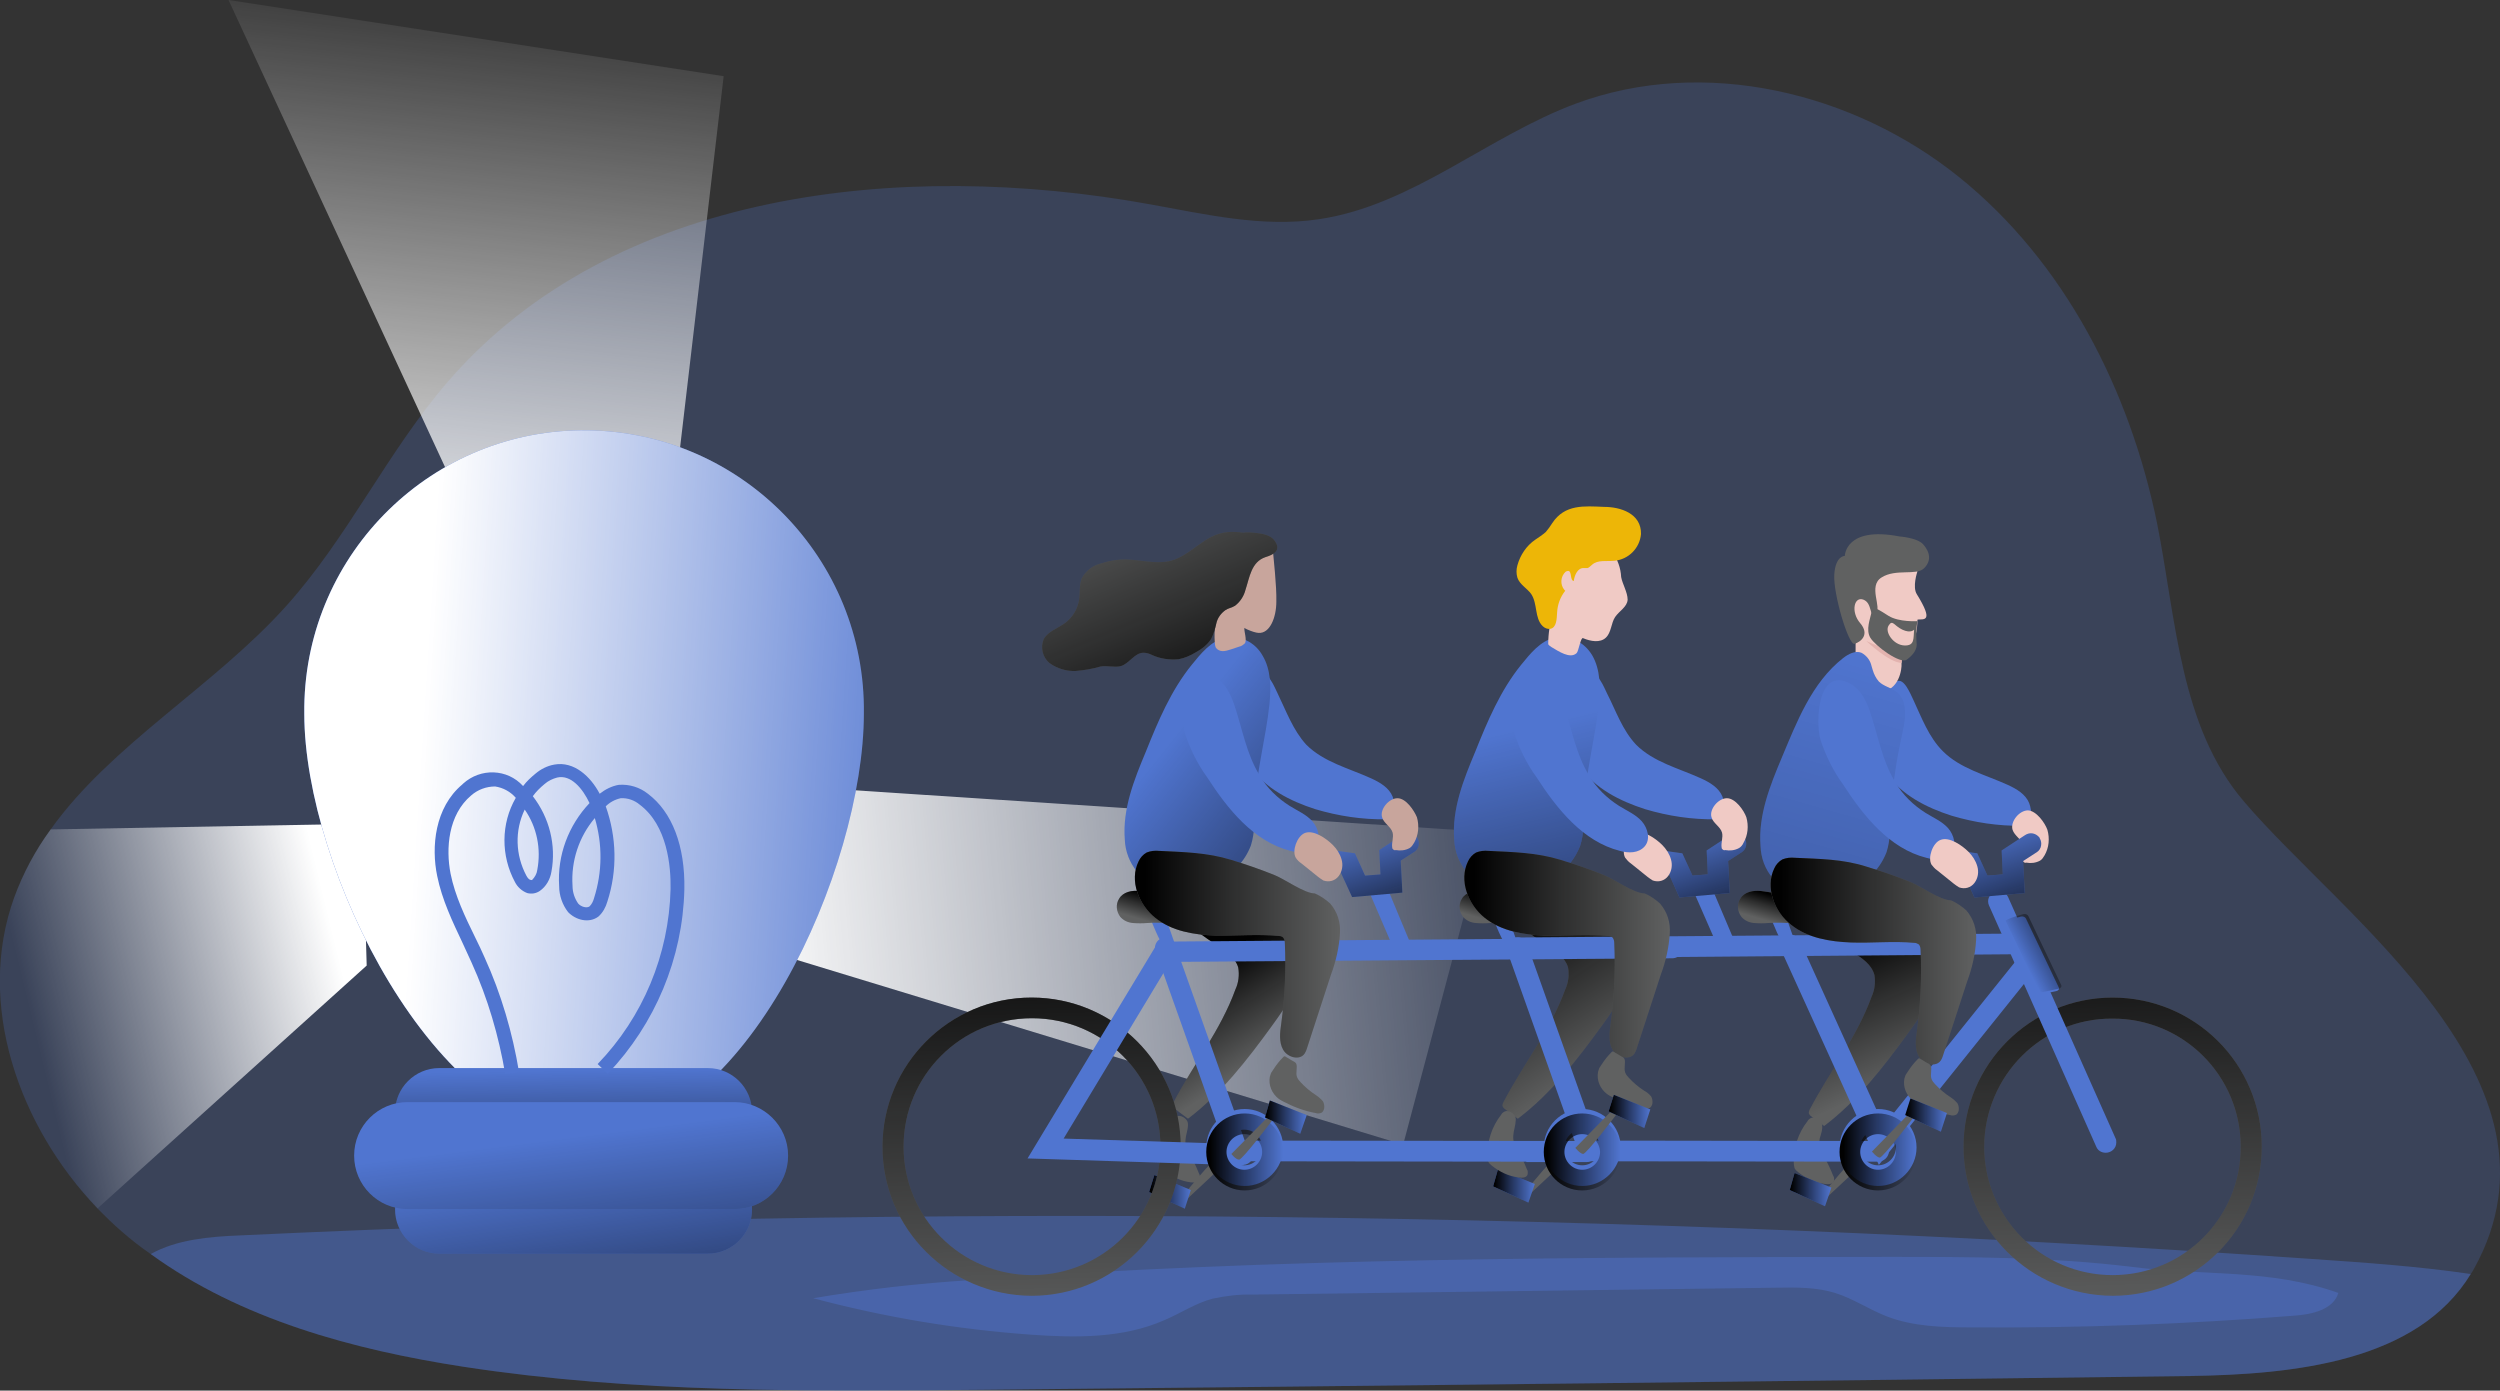 <?xml version="1.0" encoding="utf-8"?>
<!-- Generator: Adobe Illustrator 24.0.2, SVG Export Plug-In . SVG Version: 6.00 Build 0)  -->
<svg version="1.1" id="Layer_1" xmlns="http://www.w3.org/2000/svg" xmlns:xlink="http://www.w3.org/1999/xlink" x="0px" y="0px"
	 width="617px" height="343.2px" viewBox="0 0 617 343.2" style="enable-background:new 0 0 617 343.2;" xml:space="preserve">
<rect x="0" y="0" width="617" height="343.2" fill="#333333" stroke="none"/>
<style type="text/css">
	.st0{opacity:0.24;fill:#5075D0;enable-background:new    ;}
	.st1{fill:url(#SVGID_1_);}
	.st2{fill:url(#SVGID_2_);}
	.st3{fill:url(#SVGID_3_);}
	.st4{opacity:0.43;fill:#5075D0;enable-background:new    ;}
	.st5{opacity:0.45;fill:#5075D0;enable-background:new    ;}
	.st6{fill:#5075D0;}
	.st7{fill:#606161;}
	.st8{fill:url(#SVGID_4_);}
	.st9{fill:url(#SVGID_5_);}
	.st10{fill:url(#SVGID_6_);}
	.st11{fill:url(#SVGID_7_);}
	.st12{fill:url(#SVGID_8_);}
	.st13{fill:url(#SVGID_9_);}
	.st14{fill:url(#SVGID_10_);}
	.st15{fill:url(#SVGID_11_);}
	.st16{fill:url(#SVGID_12_);}
	.st17{fill:#F0CAC5;}
	.st18{fill:#F1FCFF;}
	.st19{fill:#E3B3AF;}
	.st20{fill:url(#SVGID_13_);}
	.st21{fill:url(#SVGID_14_);}
	.st22{fill:url(#SVGID_15_);}
	.st23{fill:url(#SVGID_16_);}
	.st24{fill:url(#SVGID_17_);}
	.st25{fill:url(#SVGID_18_);}
	.st26{fill:url(#SVGID_19_);}
	.st27{fill:url(#SVGID_20_);}
	.st28{fill:url(#SVGID_21_);}
	.st29{fill:#C8A59C;}
	.st30{fill:url(#SVGID_22_);}
	.st31{fill:url(#SVGID_23_);}
	.st32{fill:#EDB607;}
	.st33{fill:url(#SVGID_24_);}
	.st34{fill:url(#SVGID_25_);}
	.st35{fill:url(#SVGID_26_);}
	.st36{fill:url(#SVGID_27_);}
	.st37{fill:url(#SVGID_28_);}
	.st38{fill:url(#SVGID_29_);}
	.st39{fill:url(#SVGID_30_);}
	.st40{fill:url(#SVGID_31_);}
	.st41{fill:url(#SVGID_32_);}
	.st42{fill:url(#SVGID_33_);}
	.st43{fill:url(#SVGID_34_);}
	.st44{fill:url(#SVGID_35_);}
</style>
<title>StartUP 3</title>
<path class="st0" d="M3.5,221.5c2.2-6,5.2-11.6,9-16.8c15-21,40.3-35.3,58.1-55.1c15.3-17,25.1-38.3,40.1-55.6
	c40.8-47,111.7-54.7,173-43.6c13.9,2.5,27.9,5.8,41.8,3.7c23.1-3.4,41.7-20.5,63.6-28.6c31.5-11.6,68.3-2.8,94.4,18.2
	s42.2,52.7,48.9,85.6c4.7,23.7,5.6,50,21.4,68.5c24.2,28.5,82.5,69,56.8,115.3c-0.2,0.4-0.5,0.9-0.8,1.3
	c-13.2,21.7-43.6,24.8-69.4,25.2c-99.3,1.3-198.7,2.4-298,3.4c-42.8,0.4-85.8,0.8-128.1-5.7c-27.2-4.2-54.9-11.7-77.1-27.8
	c-2.5-1.7-4.9-3.6-7.2-5.6c-2.1-1.8-4-3.7-5.9-5.6C4.6,277.9-6,247.8,3.5,221.5z"/>
<linearGradient id="SVGID_1_" gradientUnits="userSpaceOnUse" x1="302.198" y1="384.077" x2="370.047" y2="229.532" gradientTransform="matrix(0.845 0.498 0.507 -0.862 -330.553 176.288)">
	<stop  offset="0" style="stop-color:#FFFFFF;stop-opacity:0"/>
	<stop  offset="0.95" style="stop-color:#FFFFFF"/>
</linearGradient>
<polygon class="st1" points="163,151.7 178.6,18.8 56.4,0 127.6,153.6 "/>
<linearGradient id="SVGID_2_" gradientUnits="userSpaceOnUse" x1="199.397" y1="-275.298" x2="283.832" y2="-467.607" gradientTransform="matrix(-0.482 -0.876 0.876 -0.482 720.359 270.405)">
	<stop  offset="0" style="stop-color:#FFFFFF;stop-opacity:0"/>
	<stop  offset="0.95" style="stop-color:#FFFFFF"/>
</linearGradient>
<polygon class="st2" points="195,194 366.8,205.3 346.3,282.5 188.1,234.3 "/>
<linearGradient id="SVGID_3_" gradientUnits="userSpaceOnUse" x1="544.598" y1="56.7" x2="465.661" y2="75.948" gradientTransform="matrix(-1 0 0 -1 553.005 310.547)">
	<stop  offset="0" style="stop-color:#FFFFFF;stop-opacity:0"/>
	<stop  offset="0.95" style="stop-color:#FFFFFF"/>
</linearGradient>
<path class="st3" d="M3.5,221.5c2.2-6,5.2-11.6,9-16.8l77-1.4l1,35l-66.4,59.9C4.6,277.9-6,247.8,3.5,221.5z"/>
<path class="st4" d="M59.2,304.9c170.4-8,341-6,511.2,5.8c13.1,0.9,26.2,1.8,39.2,3.7h0.2c-13.2,21.7-43.6,24.8-69.4,25.2
	c-99.3,1.3-198.7,2.4-298,3.4c-42.8,0.4-85.8,0.8-128.1-5.7c-27.2-4.2-54.9-11.7-77.1-27.8C43.6,305.9,51.7,305.2,59.2,304.9z"/>
<path class="st5" d="M526.4,312.7c-20.1-2.5-40.5-2.5-60.7-2.5c-75.2,0.1-150.6,0.2-225.6,5.7c-13.2,0.8-26.3,2.3-39.4,4.5
	c17.6,4.7,35.6,7.7,53.8,9c11.1,0.8,22.7,0.9,32.9-3.6c4-1.7,7.7-4.2,11.9-5.3c3.3-0.7,6.6-1.1,10-1l129.3-1.7
	c4.8-0.1,9.8-0.1,14.3,1.3c4.5,1.4,8.4,4.1,12.8,5.8c6.5,2.5,13.7,2.7,20.7,2.7c26.7,0.2,53.3-0.8,79.9-2.9
	c4.3-0.3,9.6-1.5,10.8-5.6C560.3,313.1,543.7,314.9,526.4,312.7z"/>
<polygon class="st6" points="418.2,220.5 423.8,233.3 428.5,233.3 422.9,220.1 "/>
<polygon class="st6" points="338,220.3 343.5,233.1 348.2,233.1 342.7,219.9 "/>
<path class="st7" d="M287.3,222.9c3-3.3,8-3.6,12.5-3.7c4.1-0.1,8.3-0.1,12.1,1.1c2.5,0.8,4.8,2.1,6.7,3.9c2.9,2.4,4.4,6.1,4.1,9.8
	c-0.3,7.1-4.6,13.4-8.8,19.2c-6.1,8.4-12.5,16.7-20.7,22.9l-3.2-2.4c-0.3-0.2-0.5-0.5-0.6-0.8c0-0.3,0.1-0.6,0.2-0.8
	c4.9-9.4,11.7-17.9,15.3-27.9c0.8-1.7,1-3.6,0.7-5.4c-0.7-2.5-3.1-4.2-5.4-5.6c-5.8-3.8-11.2-8.2-16.1-13.2"/>
<linearGradient id="SVGID_4_" gradientUnits="userSpaceOnUse" x1="240.683" y1="49.336" x2="255.86" y2="73.193" gradientTransform="matrix(-1 0 0 -1 553.005 310.547)">
	<stop  offset="0" style="stop-color:#010101;stop-opacity:0"/>
	<stop  offset="0.47" style="stop-color:#010101;stop-opacity:0.47"/>
	<stop  offset="0.95" style="stop-color:#010101"/>
</linearGradient>
<path class="st8" d="M287.3,222.9c3-3.3,8-3.6,12.5-3.7c4.1-0.1,8.3-0.1,12.1,1.1c2.5,0.8,4.8,2.1,6.7,3.9c2.9,2.4,4.4,6.1,4.1,9.8
	c-0.3,7.1-4.6,13.4-8.8,19.2c-6.1,8.4-12.5,16.7-20.7,22.9l-3.2-2.4c-0.3-0.2-0.5-0.5-0.6-0.8c0-0.3,0.1-0.6,0.2-0.8
	c4.9-9.4,11.7-17.9,15.3-27.9c0.8-1.7,1-3.6,0.7-5.4c-0.7-2.5-3.1-4.2-5.4-5.6c-5.8-3.8-11.2-8.2-16.1-13.2"/>
<path class="st7" d="M293.1,276.9c-0.3-0.9-1.7-1.8-2.6-1.4c-0.4,0.2-0.7,0.4-0.9,0.8c-2.3,2.9-3.5,6.6-3.4,10.3
	c0,0.4,0.1,0.9,0.2,1.3c0.2,0.4,0.5,0.7,0.9,1c1.9,1.5,4.1,2.6,6.6,2.9c0.8,0.1,1.9,0.1,2.2-0.7c0.1-0.5,0.1-1-0.2-1.5
	c-0.7-1.8-1.6-3.6-2.5-5.3c-0.4-0.6-0.7-1.2-0.8-1.9c-0.1-0.7,0-1.3,0.1-2C292.9,279.5,293.4,277.8,293.1,276.9z"/>
<path class="st7" d="M293.1,295.8l9.2-8.6c0,0-1-1.4-1.8-1.5c-0.8-0.1-8.9,9.8-8.9,9.8L293.1,295.8z"/>
<polygon class="st6" points="284.9,290 283.6,294.2 292.4,298.3 293.9,293.7 "/>
<linearGradient id="SVGID_5_" gradientUnits="userSpaceOnUse" x1="254.883" y1="94.248" x2="265.181" y2="94.248" gradientTransform="matrix(-1 0 0 -1 548.806 388.397)">
	<stop  offset="0" style="stop-color:#010101;stop-opacity:0"/>
	<stop  offset="0.47" style="stop-color:#010101;stop-opacity:0.47"/>
	<stop  offset="0.95" style="stop-color:#010101"/>
</linearGradient>
<polygon class="st9" points="284.9,290 283.6,294.2 292.4,298.3 293.9,293.7 "/>
<path class="st7" d="M377.9,294.4l9.2-8.6c0,0-1-1.4-1.8-1.5c-0.8-0.1-8.9,9.8-8.9,9.8L377.9,294.4z"/>
<polygon class="st6" points="369.7,288.6 368.5,292.8 377.2,296.8 378.8,292.2 "/>
<linearGradient id="SVGID_6_" gradientUnits="userSpaceOnUse" x1="170.055" y1="95.693" x2="180.354" y2="95.693" gradientTransform="matrix(-1 0 0 -1 548.806 388.397)">
	<stop  offset="0" style="stop-color:#010101;stop-opacity:0"/>
	<stop  offset="0.47" style="stop-color:#010101;stop-opacity:0.47"/>
	<stop  offset="0.95" style="stop-color:#010101"/>
</linearGradient>
<polygon class="st10" points="369.7,288.6 368.5,292.8 377.2,296.8 378.8,292.2 "/>
<path class="st7" d="M451.1,295.3l9.2-8.6c0,0-1-1.4-1.8-1.5c-0.8-0.1-8.9,9.8-8.9,9.8L451.1,295.3z"/>
<path class="st7" d="M368.7,222.9c3-3.3,8-3.6,12.5-3.7c4.1-0.1,8.2-0.1,12.1,1.1c2.5,0.8,4.8,2.1,6.7,3.9c2.9,2.4,4.4,6.1,4.1,9.8
	c-0.3,7.1-4.6,13.4-8.8,19.2c-6.1,8.4-12.5,16.7-20.7,22.9l-3.2-2.4c-0.3-0.2-0.5-0.5-0.6-0.8c0-0.3,0.1-0.6,0.2-0.8
	c4.9-9.4,11.7-17.9,15.3-27.9c0.8-1.7,1-3.6,0.7-5.4c-0.7-2.5-3.1-4.2-5.4-5.6c-5.8-3.8-11.2-8.2-16.1-13.2"/>
<linearGradient id="SVGID_7_" gradientUnits="userSpaceOnUse" x1="157.493" y1="47.068" x2="182.801" y2="85.024" gradientTransform="matrix(-1 0 0 -1 553.005 310.547)">
	<stop  offset="0" style="stop-color:#010101;stop-opacity:0"/>
	<stop  offset="0.47" style="stop-color:#010101;stop-opacity:0.47"/>
	<stop  offset="0.95" style="stop-color:#010101"/>
</linearGradient>
<path class="st11" d="M368.7,222.9c3-3.3,8-3.6,12.5-3.7c4.1-0.1,8.2-0.1,12.1,1.1c2.5,0.8,4.8,2.1,6.7,3.9c2.9,2.4,4.4,6.1,4.1,9.8
	c-0.3,7.1-4.6,13.4-8.8,19.2c-6.1,8.4-12.5,16.7-20.7,22.9l-3.2-2.4c-0.3-0.2-0.5-0.5-0.6-0.8c0-0.3,0.1-0.6,0.2-0.8
	c4.9-9.4,11.7-17.9,15.3-27.9c0.8-1.7,1-3.6,0.7-5.4c-0.7-2.5-3.1-4.2-5.4-5.6c-5.8-3.8-11.2-8.2-16.1-13.2"/>
<path class="st7" d="M374,275.7c-0.3-0.9-1.7-1.8-2.6-1.4c-0.4,0.2-0.7,0.4-0.9,0.8c-2.3,2.9-3.5,6.6-3.4,10.3
	c0,0.4,0.1,0.9,0.2,1.3c0.2,0.4,0.5,0.7,0.9,1c1.9,1.5,4.1,2.6,6.6,2.9c0.9,0.1,1.9,0.1,2.2-0.7c0.1-0.5,0.1-1-0.2-1.4
	c-0.7-1.8-1.6-3.6-2.5-5.3c-0.4-0.6-0.7-1.2-0.8-1.9c-0.1-0.7,0-1.3,0.1-2C373.8,278.3,374.3,276.5,374,275.7z"/>
<path class="st6" d="M437.2,226.9c0,0,2.4,6.2,3.4,6.7c0.9,0.5,2.5-0.8,2.5-0.8l-2.1-6L437.2,226.9z"/>
<path class="st7" d="M442,221.5c-2.4-0.8-4.9-1.3-7.4-1.6c-1.9-0.2-4.1,0.2-5.1,1.9c-0.9,1.4-0.7,3.2,0.3,4.5
	c0.8,0.9,1.9,1.4,3.1,1.5c1.2,0.1,2.4,0.1,3.5,0c1.6-0.1,3.2-0.1,4.8,0c2.1,0.1,4.3,0.3,6-1c0.7-0.5,1.1-1.3,1-2.1
	c-0.2-1-1.2-1.5-2.1-1.9C444.7,222.3,443.4,221.8,442,221.5z"/>
<linearGradient id="SVGID_8_" gradientUnits="userSpaceOnUse" x1="115.468" y1="82.886" x2="113.568" y2="89.395" gradientTransform="matrix(-1 0 0 -1 553.005 310.547)">
	<stop  offset="0" style="stop-color:#010101;stop-opacity:0"/>
	<stop  offset="0.47" style="stop-color:#010101;stop-opacity:0.47"/>
	<stop  offset="0.95" style="stop-color:#010101"/>
</linearGradient>
<path class="st12" d="M442,221.5c-2.4-0.8-4.9-1.3-7.4-1.6c-1.9-0.2-4.1,0.2-5.1,1.9c-0.9,1.4-0.7,3.2,0.3,4.5
	c0.8,0.9,1.9,1.4,3.1,1.5c1.2,0.1,2.4,0.1,3.5,0c1.6-0.1,3.2-0.1,4.8,0c2.1,0.1,4.3,0.3,6-1c0.7-0.5,1.1-1.3,1-2.1
	c-0.2-1-1.2-1.5-2.1-1.9C444.7,222.3,443.4,221.8,442,221.5z"/>
<path class="st6" d="M368.6,226.9c0,0,2.4,6.2,3.4,6.7c1,0.5,2.5-0.8,2.5-0.8l-2.1-6L368.6,226.9z"/>
<path class="st7" d="M373.3,221.4c-2.4-0.7-4.9-1.2-7.4-1.5c-1.8-0.2-4.1,0.2-5.1,1.9c-0.9,1.4-0.7,3.2,0.3,4.5
	c0.8,0.9,1.9,1.4,3.1,1.5c1.2,0.1,2.4,0.1,3.5,0c1.6-0.1,3.2-0.1,4.8,0c2.1,0.1,4.3,0.3,6-1c0.7-0.5,1.1-1.3,1-2.1
	c-0.2-1-1.2-1.5-2.1-1.9C376.1,222.3,374.7,221.8,373.3,221.4z"/>
<linearGradient id="SVGID_9_" gradientUnits="userSpaceOnUse" x1="184.151" y1="82.886" x2="182.251" y2="89.395" gradientTransform="matrix(-1 0 0 -1 553.005 310.547)">
	<stop  offset="0" style="stop-color:#010101;stop-opacity:0"/>
	<stop  offset="0.47" style="stop-color:#010101;stop-opacity:0.47"/>
	<stop  offset="0.95" style="stop-color:#010101"/>
</linearGradient>
<path class="st13" d="M373.3,221.4c-2.4-0.7-4.9-1.2-7.4-1.5c-1.8-0.2-4.1,0.2-5.1,1.9c-0.9,1.4-0.7,3.2,0.3,4.5
	c0.8,0.9,1.9,1.4,3.1,1.5c1.2,0.1,2.4,0.1,3.5,0c1.6-0.1,3.2-0.1,4.8,0c2.1,0.1,4.3,0.3,6-1c0.7-0.5,1.1-1.3,1-2.1
	c-0.2-1-1.2-1.5-2.1-1.9C376.1,222.3,374.7,221.8,373.3,221.4z"/>
<path class="st6" d="M284,226.9c0,0,2.4,6.2,3.4,6.7c0.9,0.5,2.5-0.8,2.5-0.8l-2.1-6L284,226.9z"/>
<path class="st7" d="M288.7,221.5c-2.4-0.8-4.9-1.3-7.4-1.6c-1.9-0.2-4.1,0.2-5.1,1.9c-0.9,1.4-0.7,3.2,0.3,4.5
	c0.8,0.9,1.9,1.4,3.1,1.5c1.2,0.1,2.4,0.1,3.5,0c1.6-0.1,3.2-0.1,4.8,0c2.1,0.1,4.3,0.3,6-1c0.7-0.5,1.1-1.3,1-2.1
	c-0.2-1-1.2-1.5-2.1-1.9C291.5,222.3,290.1,221.8,288.7,221.5z"/>
<linearGradient id="SVGID_10_" gradientUnits="userSpaceOnUse" x1="268.741" y1="82.885" x2="266.841" y2="89.395" gradientTransform="matrix(-1 0 0 -1 553.005 310.547)">
	<stop  offset="0" style="stop-color:#010101;stop-opacity:0"/>
	<stop  offset="0.47" style="stop-color:#010101;stop-opacity:0.47"/>
	<stop  offset="0.95" style="stop-color:#010101"/>
</linearGradient>
<path class="st14" d="M288.7,221.5c-2.4-0.8-4.9-1.3-7.4-1.6c-1.9-0.2-4.1,0.2-5.1,1.9c-0.9,1.4-0.7,3.2,0.3,4.5
	c0.8,0.9,1.9,1.4,3.1,1.5c1.2,0.1,2.4,0.1,3.5,0c1.6-0.1,3.2-0.1,4.8,0c2.1,0.1,4.3,0.3,6-1c0.7-0.5,1.1-1.3,1-2.1
	c-0.2-1-1.2-1.5-2.1-1.9C291.5,222.3,290.1,221.8,288.7,221.5z"/>
<path class="st7" d="M484.6,283c0-20.3,16.5-36.8,36.8-36.8c20.3,0,36.8,16.4,36.8,36.8c0,20.3-16.4,36.8-36.8,36.8
	C501.1,319.7,484.6,303.3,484.6,283z M489.7,283C489.7,283,489.7,283,489.7,283c0,17.5,14.2,31.7,31.7,31.7
	c17.5,0,31.7-14.2,31.6-31.7c0-17.5-14.2-31.7-31.7-31.6C503.9,251.3,489.8,265.5,489.7,283z"/>
<path class="st7" d="M217.8,283C217.8,283,217.8,283,217.8,283c0-20.3,16.5-36.8,36.8-36.8s36.8,16.5,36.8,36.8
	c0,20.3-16.5,36.8-36.8,36.8C234.3,319.7,217.8,303.3,217.8,283z M223,283c0,17.5,14.2,31.7,31.7,31.7s31.7-14.2,31.7-31.7
	c0-17.5-14.2-31.7-31.7-31.7C237.1,251.3,223,265.5,223,283z"/>
<linearGradient id="SVGID_11_" gradientUnits="userSpaceOnUse" x1="30.532" y1="-16.646" x2="33.432" y2="98.065" gradientTransform="matrix(-1 0 0 -1 553.005 310.547)">
	<stop  offset="0" style="stop-color:#010101;stop-opacity:0"/>
	<stop  offset="0.47" style="stop-color:#010101;stop-opacity:0.47"/>
	<stop  offset="0.95" style="stop-color:#010101"/>
</linearGradient>
<path class="st15" d="M484.6,283c0-20.3,16.5-36.8,36.8-36.8c20.3,0,36.8,16.4,36.8,36.8c0,20.3-16.4,36.8-36.8,36.8
	C501.1,319.7,484.6,303.3,484.6,283z M489.7,283C489.7,283,489.7,283,489.7,283c0,17.5,14.2,31.7,31.7,31.7
	c17.5,0,31.7-14.2,31.6-31.7c0-17.5-14.2-31.7-31.7-31.6C503.9,251.3,489.8,265.5,489.7,283z"/>
<linearGradient id="SVGID_12_" gradientUnits="userSpaceOnUse" x1="297.155" y1="-21.164" x2="300.055" y2="93.547" gradientTransform="matrix(-1 0 0 -1 553.005 310.547)">
	<stop  offset="0" style="stop-color:#010101;stop-opacity:0"/>
	<stop  offset="0.47" style="stop-color:#010101;stop-opacity:0.47"/>
	<stop  offset="0.95" style="stop-color:#010101"/>
</linearGradient>
<path class="st16" d="M217.8,283C217.8,283,217.8,283,217.8,283c0-20.3,16.5-36.8,36.8-36.8s36.8,16.5,36.8,36.8
	c0,20.3-16.5,36.8-36.8,36.8C234.3,319.7,217.8,303.3,217.8,283z M223,283c0,17.5,14.2,31.7,31.7,31.7s31.7-14.2,31.7-31.7
	c0-17.5-14.2-31.7-31.7-31.7C237.1,251.3,223,265.5,223,283z"/>
<path class="st6" d="M472.2,172.7c-0.7-1.4-2.3-5.6-4.2-4.5c-1.9,1.1-3,4.4-3.6,6.4c-0.6,2.7-0.9,5.5-0.9,8.3
	c-0.1,1.4-0.1,2.8,0.2,4.2c0.4,1.3,1,2.6,1.8,3.7c3.8,5.4,9.9,8.5,16.1,10.5c5.7,1.7,11.6,2.6,17.6,2.5c0.3,0,0.5,0,0.8,0
	c1-0.3,1.5-1.2,1.3-2.2c0.1-1.1-0.1-2.3-0.5-3.4c-0.9-2.2-3.1-3.5-5.3-4.5c-5.5-2.5-11.7-4-16-8.3
	C476,181.9,474.3,177.2,472.2,172.7z"/>
<path class="st17" d="M469.3,158.8c0.1,1.7,0.1,3.3,0,5c0.1,1.1-0.5,6.9-5.5,6.9s-5.8-4.5-5.8-6.9c-0.1-3.1,0-7.5,0-7.5
	C458.3,154.4,469,156,469.3,158.8z"/>
<path class="st18" d="M463,170.8c-2.3,0.2-5.6,4.8-5.6,4.8c-0.7-1.3-1.2-2.8-1.5-4.3c-0.8-3.4-0.8-6,0-7.2c0.4-0.7,1.2-1,2-0.7
	C458.5,169.9,463,170.8,463,170.8z"/>
<path class="st17" d="M460.1,135.8c-7.8,2.8-3.9,10.9-3.1,17.4c0.6,5.2,8.9,7.5,10.7,8c6,1.9,4.6-2.5,5.1-4.5
	c0.6-2.5,0.3-3.8,0.5-3.8c1.6-0.1,4,0.6-0.2-6.2c-1.2-1.8,0.1-5.6,0.1-5.6C472.6,135.1,469.5,132.6,460.1,135.8z"/>
<path class="st7" d="M455.3,137.2c0,0-2.3-0.1-2.6,4.6s3.5,17.5,5,17.1c1.6-0.5,3.8-2.3,1.4-5.1s-1.5-6.7,0.8-5.8
	c2.3,0.9,1.3,4.5,3,3.3c1.7-1.2-2-6.7,1.5-8.8c3.5-2.2,8.5-0.4,10.4-2.2c1.9-1.8,1.6-4-0.2-6c-1.5-1.6-5.8-1.9-5.8-1.9
	C455.4,129.8,455.3,137.2,455.3,137.2z"/>
<path class="st19" d="M469.3,163.6c-3,0-8.7-5.4-8.7-5.4c2.8,1.3,8.9,3.5,8.9,3.5L469.3,163.6z"/>
<path class="st7" d="M473,158.5c0.3,1.7-0.8,3.1-2.4,4.3s-7.8-3.4-9-5.4c-1.2-2,0-4.7,0.3-6.4c0.3-1.7,1.6-0.6,4.2,1
	c2.6,1.6,7.1,1.3,7.1,1.3C472.9,155,472.9,156.8,473,158.5z"/>
<path class="st17" d="M470,159.3c-2.7-0.1-4.9-3.3-3.9-4.9s1.3,0,3.4,1c2.1,1,2.9,0,2.9,0C472.2,157.6,472.6,159.4,470,159.3z"/>
<path class="st6" d="M461.9,164.4c-0.3-1.4-1.2-2.6-2.5-3.3c-1.5-0.6-3.2,0.3-4.5,1.3c-7.8,6.1-11.5,15.9-15.2,24.7
	c-2.9,6.9-5.8,14.2-5.2,21.7c0.1,2.9,1.1,5.7,3,7.9c2.1,2,4.8,3.3,7.7,3.6c4.1,0.8,8.3,0.3,12.1-1.3c3.8-1.6,6.8-4.8,8.3-8.7
	c1-3.1,0.9-6.4,1-9.6c0.4-5.5,1.1-11,2.2-16.4c0.7-3.9,3.1-10.7-0.8-13.6c-1.3-1-3.1-1.3-4.3-2.5c-0.7-0.8-1.2-1.8-1.5-2.8
	C462.1,165,462,164.7,461.9,164.4z"/>
<linearGradient id="SVGID_13_" gradientUnits="userSpaceOnUse" x1="89.974" y1="150.075" x2="194.083" y2="-217.197" gradientTransform="matrix(-1 0 0 -1 553.005 310.547)">
	<stop  offset="0" style="stop-color:#010101;stop-opacity:0"/>
	<stop  offset="0.47" style="stop-color:#010101;stop-opacity:0.47"/>
	<stop  offset="0.95" style="stop-color:#010101"/>
</linearGradient>
<path class="st20" d="M461.9,164.4c-0.3-1.4-1.2-2.6-2.5-3.3c-1.5-0.6-3.2,0.3-4.5,1.3c-7.8,6.1-11.5,15.9-15.2,24.7
	c-2.9,6.9-5.8,14.2-5.2,21.7c0.1,2.9,1.1,5.7,3,7.9c2.1,2,4.8,3.3,7.7,3.6c4.1,0.8,8.3,0.3,12.1-1.3c3.8-1.6,6.8-4.8,8.3-8.7
	c1-3.1,0.9-6.4,1-9.6c0.4-5.5,1.1-11,2.2-16.4c0.7-3.9,3.1-10.7-0.8-13.6c-1.3-1-3.1-1.3-4.3-2.5c-0.7-0.8-1.2-1.8-1.5-2.8
	C462.1,165,462,164.7,461.9,164.4z"/>
<path class="st7" d="M444.3,224.7c3-3.3,8-3.6,12.5-3.7c4.1-0.1,8.2-0.1,12.1,1.1c2.5,0.8,4.8,2.1,6.7,3.9c2.9,2.4,4.4,6.1,4.1,9.8
	c-0.3,7.1-4.6,13.4-8.8,19.2c-6.1,8.4-12.5,16.7-20.7,22.9l-3.2-2.4c-0.3-0.2-0.5-0.5-0.6-0.8c0-0.3,0.1-0.6,0.2-0.8
	c4.9-9.4,11.7-17.9,15.3-27.9c0.8-1.7,1-3.6,0.7-5.4c-0.7-2.6-3.1-4.2-5.4-5.6c-5.8-3.8-11.2-8.2-16.1-13.2"/>
<linearGradient id="SVGID_14_" gradientUnits="userSpaceOnUse" x1="84.204" y1="44.176" x2="100.225" y2="79.726" gradientTransform="matrix(-1 0 0 -1 553.005 310.547)">
	<stop  offset="0" style="stop-color:#010101;stop-opacity:0"/>
	<stop  offset="0.47" style="stop-color:#010101;stop-opacity:0.47"/>
	<stop  offset="0.95" style="stop-color:#010101"/>
</linearGradient>
<path class="st21" d="M444.3,224.7c3-3.3,8-3.6,12.5-3.7c4.1-0.1,8.2-0.1,12.1,1.1c2.5,0.8,4.8,2.1,6.7,3.9c2.9,2.4,4.4,6.1,4.1,9.8
	c-0.3,7.1-4.6,13.4-8.8,19.2c-6.1,8.4-12.5,16.7-20.7,22.9l-3.2-2.4c-0.3-0.2-0.5-0.5-0.6-0.8c0-0.3,0.1-0.6,0.2-0.8
	c4.9-9.4,11.7-17.9,15.3-27.9c0.8-1.7,1-3.6,0.7-5.4c-0.7-2.6-3.1-4.2-5.4-5.6c-5.8-3.8-11.2-8.2-16.1-13.2"/>
<path class="st7" d="M449.6,277.3c-0.3-0.8-1.7-1.8-2.6-1.4c-0.4,0.2-0.7,0.4-0.9,0.8c-2.3,2.9-3.5,6.6-3.4,10.3
	c0,0.4,0.1,0.9,0.2,1.3c0.2,0.4,0.5,0.7,0.9,1c1.9,1.5,4.1,2.6,6.6,2.9c0.9,0.1,1.9,0.1,2.2-0.7c0.1-0.5,0.1-1-0.2-1.4
	c-0.7-1.8-1.6-3.6-2.6-5.3c-0.4-0.6-0.7-1.2-0.8-1.8c-0.1-0.7,0-1.3,0.1-2C449.4,280,450,278.4,449.6,277.3z"/>
<path class="st17" d="M500.5,200c-2.1,0-4.4,2.7-3.8,4.8c0.5,1.5,2.2,2.3,2.6,3.8c0.3,1.2-0.3,2.5-0.1,3.7c0,0.2,0.1,0.3,0.2,0.4
	c0.2,0.2,0.4,0.3,0.7,0.2c1.1,0.2,2.3,0.1,3.4-0.5c0.5-0.3,0.8-0.8,1.1-1.3c1.1-1.9,1.3-4.2,0.7-6.3
	C504.7,203.1,502.6,200.1,500.5,200z"/>
<path class="st6" d="M517.4,283.1l-26.5-59.6c-0.6-1.3,0-2.8,1.3-3.4c1.3-0.6,2.8,0,3.4,1.3l26.5,59.5c0.2,0.3,0.2,0.7,0.2,1.1
	c0,1.4-1.2,2.5-2.6,2.5C518.7,284.5,517.8,284,517.4,283.1z"/>
<path class="st6" d="M439.5,234.3c-0.6-1.3,0-2.8,1.3-3.4c1.3-0.6,2.8,0,3.4,1.3l20.7,45.6l32.9-41l0,0c0.9-1.1,2.5-1.3,3.6-0.4
	c1.1,0.9,1.3,2.5,0.4,3.6l-38.1,47.5L439.5,234.3z"/>
<path class="st6" d="M463.5,286.7l-73.1-0.1L372,234.8c-0.5-1.3,0.2-2.8,1.6-3.3c0,0,0,0,0.1,0c1.3-0.5,2.8,0.2,3.2,1.6l17.2,48.4
	l69.5,0.1c0,0,0,0,0,0c1.4,0,2.6,1.2,2.6,2.6C466.1,285.6,464.9,286.7,463.5,286.7L463.5,286.7z"/>
<path class="st6" d="M376.7,286.7l-73.1-0.1l-18.4-51.8c-0.5-1.3,0.2-2.8,1.6-3.3c0,0,0,0,0,0c1.3-0.5,2.8,0.2,3.2,1.6l17.2,48.4
	l84.4,0.1c0,0,0,0,0,0c1.4,0,2.6,1.2,2.6,2.6c0,1.4-1.2,2.6-2.6,2.6H376.7z"/>
<path class="st6" d="M371.2,231.4l127-1l0,0c1.3,0.1,2.3,1.1,2.4,2.4c0.1,1.4-1,2.6-2.4,2.7l-124.1,1L371.2,231.4z"/>
<path class="st6" d="M306.8,287.6l-53.2-1.7l32.3-53.5l127-1l0,0c1.3,0.1,2.3,1.1,2.4,2.4c0.1,1.4-1,2.6-2.4,2.7l-124.1,0.9
	l-26.3,43.6l44.4,1.4c1.3,0.1,2.3,1.1,2.4,2.4c0.1,1.4-1,2.6-2.4,2.7L306.8,287.6z"/>
<path class="st6" d="M484.4,215.1l-4.3-0.6c0,0,0,0,0,0c-1.4-0.2-2.3-1.5-2.1-2.8c0.2-1.4,1.5-2.3,2.9-2.1l7.1,1l2.5,5.5l3.8-0.3
	l-0.3-5.9l5.8-3.8c1.2-0.8,2.7-0.5,3.6,0.7c0,0,0,0,0,0.1c0.7,1.1,0.4,2.7-0.7,3.4l-3.4,2.2l0.4,7.9l-12.4,1.1L484.4,215.1z"/>
<linearGradient id="SVGID_15_" gradientUnits="userSpaceOnUse" x1="63.949" y1="105.727" x2="53.74" y2="74.877" gradientTransform="matrix(-1 0 0 -1 553.005 310.547)">
	<stop  offset="0" style="stop-color:#010101;stop-opacity:0"/>
	<stop  offset="0.47" style="stop-color:#010101;stop-opacity:0.47"/>
	<stop  offset="0.95" style="stop-color:#010101"/>
</linearGradient>
<path class="st22" d="M484.4,215.1l-4.3-0.6c0,0,0,0,0,0c-1.4-0.2-2.3-1.5-2.1-2.8c0.2-1.4,1.5-2.3,2.9-2.1l7.1,1l2.5,5.5l3.8-0.3
	l-0.3-5.9l5.8-3.8c1.2-0.8,2.7-0.5,3.6,0.7c0,0,0,0,0,0.1c0.7,1.1,0.4,2.7-0.7,3.4l-3.4,2.2l0.4,7.9l-12.4,1.1L484.4,215.1z"/>
<path class="st6" d="M411.6,215.1l-4.3-0.6c0,0,0,0,0,0c-1.4-0.2-2.3-1.5-2.1-2.8c0.2-1.4,1.5-2.3,2.9-2.1l7.1,1l2.5,5.5l3.8-0.3
	l-0.3-5.9l5.8-3.8c1.2-0.8,2.8-0.5,3.6,0.7c0,0,0,0,0,0.1c0.7,1.1,0.4,2.7-0.7,3.4l-3.4,2.2l0.4,7.9l-12.4,1.1L411.6,215.1z"/>
<linearGradient id="SVGID_16_" gradientUnits="userSpaceOnUse" x1="136.68" y1="105.742" x2="126.482" y2="74.892" gradientTransform="matrix(-1 0 0 -1 553.005 310.547)">
	<stop  offset="0" style="stop-color:#010101;stop-opacity:0"/>
	<stop  offset="0.47" style="stop-color:#010101;stop-opacity:0.47"/>
	<stop  offset="0.95" style="stop-color:#010101"/>
</linearGradient>
<path class="st23" d="M411.6,215.1l-4.3-0.6c0,0,0,0,0,0c-1.4-0.2-2.3-1.5-2.1-2.8c0.2-1.4,1.5-2.3,2.9-2.1l7.1,1l2.5,5.5l3.8-0.3
	l-0.3-5.9l5.8-3.8c1.2-0.8,2.8-0.5,3.6,0.7c0,0,0,0,0,0.1c0.7,1.1,0.4,2.7-0.7,3.4l-3.4,2.2l0.4,7.9l-12.4,1.1L411.6,215.1z"/>
<path class="st6" d="M330.8,215.1l-4.3-0.6c0,0,0,0,0,0c-1.4-0.2-2.3-1.5-2.1-2.8c0.2-1.4,1.5-2.3,2.9-2.1l7.1,1l2.5,5.5l3.8-0.3
	l-0.3-6l5.8-3.8c1.2-0.8,2.7-0.5,3.6,0.7c0,0,0,0,0,0.1c0.7,1.1,0.4,2.7-0.7,3.4l-3.4,2.2l0.4,7.9l-12.4,1.1L330.8,215.1z"/>
<linearGradient id="SVGID_17_" gradientUnits="userSpaceOnUse" x1="217.469" y1="105.739" x2="207.26" y2="74.889" gradientTransform="matrix(-1 0 0 -1 553.005 310.547)">
	<stop  offset="0" style="stop-color:#010101;stop-opacity:0"/>
	<stop  offset="0.47" style="stop-color:#010101;stop-opacity:0.47"/>
	<stop  offset="0.95" style="stop-color:#010101"/>
</linearGradient>
<path class="st24" d="M330.8,215.1l-4.3-0.6c0,0,0,0,0,0c-1.4-0.2-2.3-1.5-2.1-2.8c0.2-1.4,1.5-2.3,2.9-2.1l7.1,1l2.5,5.5l3.8-0.3
	l-0.3-6l5.8-3.8c1.2-0.8,2.7-0.5,3.6,0.7c0,0,0,0,0,0.1c0.7,1.1,0.4,2.7-0.7,3.4l-3.4,2.2l0.4,7.9l-12.4,1.1L330.8,215.1z"/>
<path class="st6" d="M502.5,245l-8.1-17.1c-0.2-0.4,3.9-1.6,4.4-1.7c0.5-0.1,1,0.1,1.2,0.5l8.1,17c0.2,0.4-0.1,0.8-0.6,0.9
	c-0.1,0-4.1,0.9-4.2,0.9C503,245.4,502.7,245.3,502.5,245z"/>
<linearGradient id="SVGID_18_" gradientUnits="userSpaceOnUse" x1="53.766" y1="73.748" x2="39.06" y2="81.461" gradientTransform="matrix(-1 0 0 -1 553.005 310.547)">
	<stop  offset="0" style="stop-color:#010101;stop-opacity:0"/>
	<stop  offset="0.47" style="stop-color:#010101;stop-opacity:0.47"/>
	<stop  offset="0.95" style="stop-color:#010101"/>
</linearGradient>
<path class="st25" d="M503.1,244.3l-8.1-17c-0.2-0.4,3.9-1.6,4.4-1.7c0.5-0.1,1,0.1,1.2,0.5l8.1,17c0.2,0.4-0.1,0.8-0.6,0.9
	c-0.1,0-4.1,0.9-4.2,0.9C503.6,244.8,503.3,244.6,503.1,244.3z"/>
<path class="st6" d="M449.3,182.6c1.3,3.9,3.1,7.6,5.5,10.9c5.1,7.9,11.5,15.9,20.6,18.2c2.1,0.6,4.6,0.7,6.1-1.1
	c1.5-1.7,0.8-4.5-0.7-6.2s-3.7-2.6-5.6-3.8c-3-1.9-5.6-4.4-7.4-7.5c-3.3-5.3-4.3-11.6-6.3-17.5c-0.9-2.6-2.2-5.3-4.6-6.7
	C448.6,164,448,178.1,449.3,182.6z"/>
<path class="st17" d="M478.9,207.3c-1.9,0.7-3.2,4.4-2.2,6.1c0.4,0.5,0.8,1,1.4,1.4l4.1,3.3c0.4,0.3,0.8,0.6,1.3,0.9
	c1.4,0.5,2.9,0.1,3.8-1.1c0.9-1.2,1.1-2.7,0.7-4.1c-0.4-1.4-1.2-2.6-2.2-3.6C484.3,208.7,481.1,206.4,478.9,207.3z"/>
<path class="st7" d="M471.3,217.6c-3.5-1.4-7-2.6-10.6-3.7c-5.9-1.9-11.6-1.9-17.7-2.2c-1.1-0.1-2.1,0-3.1,0.4
	c-0.9,0.5-1.6,1.3-2,2.2c-2.3,4.7,0,10.7,4.1,13.9c4.1,3.3,9.6,4.2,14.8,4.4s10.5-0.4,15.7,0.1c0.4,0,0.8,0.2,1.1,0.4
	c0.3,0.4,0.4,0.9,0.4,1.3c0.3,6.7,0,13.4-0.9,20c-0.3,2.1-0.6,4.5,0.5,6.4c1.1,1.9,4.2,2.7,5.4,0.9c0.2-0.3,0.4-0.7,0.5-1.1l6-18.4
	c1.2-3.2,2-6.7,2.2-10.1c0.2-2.7-0.6-5.3-2.4-7.4c-1.1-1-2.4-1.9-3.8-2.5C478.8,222.2,473.9,218.6,471.3,217.6z"/>
<linearGradient id="SVGID_19_" gradientUnits="userSpaceOnUse" x1="65.347" y1="73.402" x2="116.031" y2="73.402" gradientTransform="matrix(-1 0 0 -1 553.005 310.547)">
	<stop  offset="0" style="stop-color:#010101;stop-opacity:0"/>
	<stop  offset="0.47" style="stop-color:#010101;stop-opacity:0.47"/>
	<stop  offset="0.95" style="stop-color:#010101"/>
</linearGradient>
<path class="st26" d="M471.3,217.6c-3.5-1.4-7-2.6-10.6-3.7c-5.9-1.9-11.6-1.9-17.7-2.2c-1.1-0.1-2.1,0-3.1,0.4
	c-0.9,0.5-1.6,1.3-2,2.2c-2.3,4.7,0,10.7,4.1,13.9c4.1,3.3,9.6,4.2,14.8,4.4s10.5-0.4,15.7,0.1c0.4,0,0.8,0.2,1.1,0.4
	c0.3,0.4,0.4,0.9,0.4,1.3c0.3,6.7,0,13.4-0.9,20c-0.3,2.1-0.6,4.5,0.5,6.4c1.1,1.9,4.2,2.7,5.4,0.9c0.2-0.3,0.4-0.7,0.5-1.1l6-18.4
	c1.2-3.2,2-6.7,2.2-10.1c0.2-2.7-0.6-5.3-2.4-7.4c-1.1-1-2.4-1.9-3.8-2.5C478.8,222.2,473.9,218.6,471.3,217.6z"/>
<path class="st7" d="M476.5,263c-0.2-0.4-0.6-0.5-1.1-0.8c-0.5-0.3-1-0.6-1.5-0.9c-0.1-0.1-0.2-0.1-0.3-0.1c-0.1,0-0.2,0.1-0.3,0.2
	c-0.9,0.9-1.7,1.9-2.4,3c-0.2,0.3-0.4,0.6-0.6,0.9c-0.1,0.3-0.2,0.6-0.3,0.9c-0.4,2.1,0.5,4.2,2.2,5.5c0.4,0.3,0.8,0.5,1.2,0.7
	c2.5,1.3,5.1,2.3,7.9,2.8c0.5,0.2,1.1,0.1,1.5-0.1c0.3-0.2,0.5-0.6,0.6-1c0.1-0.6,0-1.3-0.3-1.8c-0.5-0.6-1.1-1.1-1.7-1.5
	c-1.4-0.9-2.7-2-3.8-3.2c-0.4-0.4-0.7-0.8-0.9-1.3C476.3,265.2,476.9,263.9,476.5,263z"/>
<path class="st6" d="M396.6,171.1c-0.7-1.4-2.3-5.6-4.2-4.5c-1.9,1.1-3,4.4-3.6,6.4c-0.6,2.7-0.9,5.5-0.9,8.3
	c-0.1,1.4-0.1,2.8,0.2,4.2c0.4,1.3,1,2.6,1.8,3.7c3.7,5.4,9.9,8.5,16.1,10.5c5.7,1.7,11.6,2.6,17.6,2.5c0.4,0,0.8-0.1,1.2-0.2
	c0.6-0.5,0.9-1.3,0.8-2c0.1-1.1-0.1-2.3-0.5-3.4c-0.9-2.2-3.1-3.5-5.3-4.5c-5.5-2.5-11.7-4-16-8.3
	C400.4,180.2,398.8,175.4,396.6,171.1z"/>
<path class="st6" d="M383.7,157.4c-3.5,0.7-6.1,4-8.3,6.7c-5.1,6.3-8.3,13.9-11.3,21.4c-2.9,6.9-5.8,14.2-5.2,21.7
	c0.1,2.9,1.2,5.7,3,7.9c2.1,2,4.8,3.3,7.7,3.6c4.1,0.8,8.3,0.3,12.1-1.3c3.8-1.6,6.8-4.8,8.3-8.7c1-3.1,0.9-6.4,1-9.6
	c0.3-8.5,2.7-16.8,3.6-25.3c0.4-4.1,0.4-8.5-1.6-12C391,158.4,387.4,156.7,383.7,157.4z"/>
<linearGradient id="SVGID_20_" gradientUnits="userSpaceOnUse" x1="178.049" y1="130.813" x2="153.709" y2="28.143" gradientTransform="matrix(-1 0 0 -1 553.005 310.547)">
	<stop  offset="0" style="stop-color:#010101;stop-opacity:0"/>
	<stop  offset="0.47" style="stop-color:#010101;stop-opacity:0.47"/>
	<stop  offset="0.95" style="stop-color:#010101"/>
</linearGradient>
<path class="st27" d="M383.7,157.4c-3.5,0.7-6.1,4-8.3,6.7c-5.1,6.3-8.3,13.9-11.3,21.4c-2.9,6.9-5.8,14.2-5.2,21.7
	c0.1,2.9,1.2,5.7,3,7.9c2.1,2,4.8,3.3,7.7,3.6c4.1,0.8,8.3,0.3,12.1-1.3c3.8-1.6,6.8-4.8,8.3-8.7c1-3.1,0.9-6.4,1-9.6
	c0.3-8.5,2.7-16.8,3.6-25.3c0.4-4.1,0.4-8.5-1.6-12C391,158.4,387.4,156.7,383.7,157.4z"/>
<path class="st17" d="M403.3,205.6c-1.9,0.8-3.2,4.4-2.2,6.1c0.4,0.5,0.8,1,1.4,1.4l4.1,3.3c0.4,0.3,0.8,0.6,1.3,0.9
	c1.4,0.5,2.9,0.1,3.8-1.1c0.9-1.2,1.1-2.7,0.7-4.1c-0.4-1.4-1.2-2.6-2.2-3.6C408.7,207,405.5,204.7,403.3,205.6z"/>
<path class="st17" d="M426.2,197c-2.1,0-4.4,2.7-3.8,4.7c0.4,1.5,2.2,2.3,2.6,3.8c0.3,1.2-0.3,2.5-0.1,3.7c0,0.2,0.1,0.3,0.2,0.4
	c0.2,0.2,0.4,0.3,0.7,0.2c1.1,0.2,2.3,0.1,3.4-0.5c0.5-0.3,0.9-0.8,1.1-1.3c1.1-1.9,1.3-4.2,0.7-6.3C430.4,200,428.3,197,426.2,197z
	"/>
<path class="st7" d="M395.7,215.9c-3.5-1.4-7-2.6-10.6-3.7c-5.9-1.8-11.6-1.9-17.7-2.2c-1.1-0.1-2.1,0-3.1,0.4
	c-0.9,0.5-1.6,1.3-2,2.2c-2.3,4.7,0,10.6,4.1,13.9c4.1,3.3,9.6,4.2,14.8,4.4c5.2,0.1,10.5-0.4,15.7,0.1c0.4,0,0.8,0.1,1.1,0.4
	c0.3,0.4,0.4,0.9,0.4,1.3c0.3,6.7,0,13.4-0.9,20c-0.3,2.1-0.6,4.5,0.5,6.4c1.1,1.9,4.2,2.7,5.4,0.9c0.2-0.4,0.4-0.7,0.5-1.1l6-18.4
	c1.2-3.2,2-6.7,2.2-10.1c0.2-2.7-0.6-5.3-2.4-7.4c-1.1-1-2.4-1.9-3.8-2.5C403.2,220.5,398.3,216.9,395.7,215.9z"/>
<path class="st6" d="M315.3,171.1c-0.7-1.4-2.3-5.6-4.2-4.5c-1.9,1.1-3,4.4-3.6,6.4c-0.6,2.7-0.9,5.5-1,8.3c-0.1,1.4,0,2.8,0.2,4.2
	c0.4,1.3,1,2.6,1.8,3.7c3.8,5.4,9.9,8.5,16.1,10.5c5.7,1.7,11.6,2.6,17.6,2.5c0.4,0,0.8-0.1,1.2-0.2c0.6-0.5,0.9-1.3,0.8-2
	c0.1-1.1-0.1-2.3-0.5-3.4c-0.9-2.2-3.1-3.5-5.3-4.5c-5.5-2.5-11.7-4-16-8.3C319.1,180.2,317.4,175.4,315.3,171.1z"/>
<path class="st6" d="M302.4,157.4c-3.5,0.7-6.1,4-8.3,6.7c-5.1,6.3-8.3,13.9-11.3,21.4c-2.9,6.9-5.8,14.2-5.2,21.7
	c0.1,2.9,1.2,5.7,3,7.9c2.1,2,4.8,3.2,7.7,3.6c4.1,0.8,8.3,0.3,12.1-1.3c3.8-1.6,6.8-4.8,8.3-8.7c1-3.1,0.9-6.4,1-9.6
	c0.3-8.5,2.7-16.8,3.6-25.3c0.4-4.1,0.4-8.5-1.7-12C309.7,158.4,306,156.7,302.4,157.4z"/>
<linearGradient id="SVGID_21_" gradientUnits="userSpaceOnUse" x1="263.968" y1="128.219" x2="190.574" y2="69.655" gradientTransform="matrix(-1 0 0 -1 553.005 310.547)">
	<stop  offset="0" style="stop-color:#010101;stop-opacity:0"/>
	<stop  offset="0.47" style="stop-color:#010101;stop-opacity:0.47"/>
	<stop  offset="0.95" style="stop-color:#010101"/>
</linearGradient>
<path class="st28" d="M302.4,157.4c-3.5,0.7-6.1,4-8.3,6.7c-5.1,6.3-8.3,13.9-11.3,21.4c-2.9,6.9-5.8,14.2-5.2,21.7
	c0.1,2.9,1.2,5.7,3,7.9c2.1,2,4.8,3.2,7.7,3.6c4.1,0.8,8.3,0.3,12.1-1.3c3.8-1.6,6.8-4.8,8.3-8.7c1-3.1,0.9-6.4,1-9.6
	c0.3-8.5,2.7-16.8,3.6-25.3c0.4-4.1,0.4-8.5-1.7-12C309.7,158.4,306,156.7,302.4,157.4z"/>
<path class="st6" d="M292.4,180.9c1.3,3.9,3.1,7.6,5.5,10.9c5.1,7.9,11.5,15.9,20.6,18.2c2.1,0.6,4.7,0.6,6.1-1.1
	c1.5-1.7,0.8-4.5-0.7-6.2c-1.5-1.7-3.7-2.6-5.6-3.8c-3-1.9-5.6-4.4-7.4-7.5c-3.3-5.3-4.3-11.6-6.3-17.5c-0.9-2.6-2.2-5.3-4.6-6.7
	C291.7,162.4,291.1,176.4,292.4,180.9z"/>
<path class="st29" d="M322,205.6c-1.9,0.8-3.2,4.4-2.2,6.1c0.4,0.6,0.8,1,1.4,1.4l4.1,3.3c0.4,0.3,0.8,0.6,1.3,0.9
	c1.4,0.5,2.9,0.1,3.8-1.1c0.9-1.2,1.1-2.7,0.7-4.1c-0.4-1.4-1.2-2.6-2.2-3.6C327.4,207,324.2,204.7,322,205.6z"/>
<path class="st29" d="M344.9,197c-2.1,0-4.4,2.7-3.8,4.7c0.4,1.5,2.2,2.3,2.6,3.8c0.3,1.2-0.3,2.5-0.1,3.7c0,0.2,0.1,0.3,0.2,0.4
	c0.2,0.2,0.4,0.3,0.7,0.2c1.1,0.2,2.3,0.1,3.4-0.5c0.5-0.3,0.8-0.8,1.1-1.3c1.1-1.9,1.3-4.2,0.7-6.3C349,200,347,197,344.9,197z"/>
<path class="st7" d="M314.4,215.9c-3.5-1.4-7-2.6-10.6-3.7c-5.9-1.8-11.6-1.9-17.7-2.2c-1.1-0.1-2.1,0-3.1,0.4
	c-0.9,0.5-1.6,1.3-2,2.2c-2.3,4.7,0,10.6,4.1,13.9c4.1,3.3,9.5,4.2,14.8,4.4c5.2,0.1,10.5-0.4,15.7,0.1c0.4,0,0.8,0.1,1.1,0.4
	c0.3,0.4,0.4,0.9,0.4,1.3c0.3,6.7,0,13.4-0.9,20c-0.3,2.1-0.6,4.5,0.5,6.4c1.1,1.9,4.1,2.7,5.3,0.9c0.2-0.4,0.4-0.7,0.5-1.1l6-18.4
	c1.2-3.2,2-6.7,2.2-10.1c0.2-2.7-0.6-5.3-2.4-7.4c-1.1-1-2.4-1.9-3.8-2.5C321.9,220.5,317,216.9,314.4,215.9z"/>
<linearGradient id="SVGID_22_" gradientUnits="userSpaceOnUse" x1="140.978" y1="75.116" x2="191.706" y2="75.116" gradientTransform="matrix(-1 0 0 -1 553.005 310.547)">
	<stop  offset="0" style="stop-color:#010101;stop-opacity:0"/>
	<stop  offset="0.47" style="stop-color:#010101;stop-opacity:0.47"/>
	<stop  offset="0.95" style="stop-color:#010101"/>
</linearGradient>
<path class="st30" d="M395.7,215.9c-3.5-1.4-7-2.6-10.6-3.7c-5.9-1.8-11.6-1.9-17.7-2.2c-1.1-0.1-2.1,0-3.1,0.4
	c-0.9,0.5-1.6,1.3-2,2.2c-2.3,4.7,0,10.6,4.1,13.9c4.1,3.3,9.6,4.2,14.8,4.4c5.2,0.1,10.5-0.4,15.7,0.1c0.4,0,0.8,0.1,1.1,0.4
	c0.3,0.4,0.4,0.9,0.4,1.3c0.3,6.7,0,13.4-0.9,20c-0.3,2.1-0.6,4.5,0.5,6.4c1.1,1.9,4.2,2.7,5.4,0.9c0.2-0.4,0.4-0.7,0.5-1.1l6-18.4
	c1.2-3.2,2-6.7,2.2-10.1c0.2-2.7-0.6-5.3-2.4-7.4c-1.1-1-2.4-1.9-3.8-2.5C403.2,220.5,398.3,216.9,395.7,215.9z"/>
<linearGradient id="SVGID_23_" gradientUnits="userSpaceOnUse" x1="222.26" y1="75.115" x2="272.951" y2="75.115" gradientTransform="matrix(-1 0 0 -1 553.005 310.547)">
	<stop  offset="0" style="stop-color:#010101;stop-opacity:0"/>
	<stop  offset="0.47" style="stop-color:#010101;stop-opacity:0.47"/>
	<stop  offset="0.95" style="stop-color:#010101"/>
</linearGradient>
<path class="st31" d="M314.4,215.9c-3.5-1.4-7-2.6-10.6-3.7c-5.9-1.8-11.6-1.9-17.7-2.2c-1.1-0.1-2.1,0-3.1,0.4
	c-0.9,0.5-1.6,1.3-2,2.2c-2.3,4.7,0,10.6,4.1,13.9c4.1,3.3,9.5,4.2,14.8,4.4c5.2,0.1,10.5-0.4,15.7,0.1c0.4,0,0.8,0.1,1.1,0.4
	c0.3,0.4,0.4,0.9,0.4,1.3c0.3,6.7,0,13.4-0.9,20c-0.3,2.1-0.6,4.5,0.5,6.4c1.1,1.9,4.1,2.7,5.3,0.9c0.2-0.4,0.4-0.7,0.5-1.1l6-18.4
	c1.2-3.2,2-6.7,2.2-10.1c0.2-2.7-0.6-5.3-2.4-7.4c-1.1-1-2.4-1.9-3.8-2.5C321.9,220.5,317,216.9,314.4,215.9z"/>
<path class="st7" d="M400.9,261.3c-0.2-0.4-0.7-0.5-1.1-0.8c-0.5-0.3-1-0.6-1.5-0.9c-0.1-0.1-0.2-0.1-0.3-0.1
	c-0.1,0-0.2,0.1-0.3,0.2c-0.9,0.9-1.7,1.9-2.4,3c-0.2,0.3-0.4,0.6-0.6,0.9c-0.1,0.3-0.2,0.6-0.3,0.9c-0.4,2.1,0.5,4.2,2.2,5.5
	c0.4,0.3,0.8,0.5,1.2,0.7c2.5,1.3,5.1,2.3,7.9,2.8c0.5,0.2,1.1,0.1,1.5-0.1c0.3-0.2,0.5-0.6,0.6-1c0.1-0.6,0-1.3-0.3-1.8
	c-0.5-0.6-1.1-1.1-1.7-1.4c-1.4-0.9-2.7-2-3.8-3.2c-0.4-0.4-0.7-0.8-0.9-1.3C400.7,263.5,401.3,262.2,400.9,261.3z"/>
<path class="st7" d="M319.9,262.5c-0.2-0.4-0.6-0.5-1.1-0.8c-0.5-0.3-1-0.6-1.5-0.9c-0.1-0.1-0.2-0.1-0.3-0.1
	c-0.1,0-0.2,0.1-0.3,0.2c-0.9,0.9-1.7,1.9-2.4,3c-0.2,0.3-0.4,0.6-0.6,0.9c-0.1,0.3-0.2,0.6-0.3,0.9c-0.4,2.1,0.5,4.2,2.2,5.5
	c0.4,0.3,0.8,0.5,1.2,0.7c2.5,1.3,5.1,2.3,7.9,2.8c0.5,0.2,1.1,0.1,1.5-0.1c0.3-0.2,0.5-0.6,0.6-1c0.1-0.6,0-1.3-0.3-1.8
	c-0.5-0.6-1.1-1.1-1.7-1.5c-1.4-0.9-2.7-2-3.8-3.2c-0.4-0.4-0.7-0.8-0.9-1.3C319.7,264.7,320.3,263.4,319.9,262.5z"/>
<path class="st29" d="M299.6,149.9c1.4,1.8,8.2,6.1,11,6.3c2.8,0.2,4.4-3.8,4.4-7.7c0.1-3.9-0.7-10.7-0.9-13.2l-0.1,0.9
	c-0.1-0.4-0.2-0.7-0.4-1c-0.3-1.3-2.3-2.5-6.8-1.9c-6.3,0.8-8.8,4.4-9.6,7.4C296.2,143.8,298.1,148.1,299.6,149.9z"/>
<path class="st29" d="M307.1,155.1c0.1-0.7,0.2-1.5,0.1-2.2c-0.6-2-3.1-3.4-4.9-3.8c-0.3-0.1-0.6-0.1-0.9,0c-0.4,0.2-0.6,0.6-0.7,1
	c-0.7,2.7-1.1,5.5-0.9,8.3c0,0.5,0.1,1.1,0.3,1.5c0.4,0.5,1,0.8,1.7,0.8c0.6,0,1.3-0.2,1.9-0.4l2.1-0.7c0.6-0.1,1.1-0.5,1.5-0.9
	C307.7,157.7,307.1,156.1,307.1,155.1z"/>
<path class="st17" d="M400.1,142.4c-0.1-2.2-0.9-4.4-2.2-6.2c-1.5-1.8-3.6-3.1-5.9-3.4c-2.3-0.3-4.7,0.6-6.3,2.2
	c-1,1.1-1.6,2.4-2,3.9c-0.5,1.9-0.8,3.9-0.8,5.9c-0.2,3.4-0.4,6.9-0.5,10.3c-0.2,1.3-0.3,2.6-0.3,3.9c0.2,0.3,0.5,0.5,0.8,0.7
	c1.7,1,4.6,3,6.2,1.5c0.5-0.4,1-4,1.6-3.7c1.9,0.8,4.2,1.2,5.6-0.1s1.3-3.6,2.3-5.1s3-2.5,3.1-4.3
	C401.7,146.2,400.4,144.1,400.1,142.4z"/>
<path class="st32" d="M395.9,125.1c-4.9-0.2-9.7-0.7-12.8,4c-0.5,0.8-1,1.5-1.6,2.2c-0.8,0.7-1.7,1.3-2.6,1.9
	c-2.2,1.5-3.7,3.8-4.4,6.3c-0.3,1-0.3,2.1,0,3.1c0.6,1.7,2.4,2.6,3.4,4c1.6,2.4,0.8,5.9,2.8,7.9c0.5,0.5,1.2,0.8,1.9,0.7
	c1.6-0.3,1.6-2.5,1.7-4.1c0.1-1.9,0.8-3.8,2-5.3c-0.1-0.1-0.2-0.2-0.2-0.2c-1.1-1.3-1-3.3,0.3-4.5c0.2-0.1,0.4-0.2,0.6-0.2
	c1,0,0.4,2.3,1.4,2.5c0.2-1.5,1-3.3,2.5-3.2c0.3,0,0.6,0,0.9,0c0.4-0.1,0.7-0.5,1.1-0.8c1.4-1.3,3.6-0.8,5.5-1
	c3.5-0.3,6.3-3.1,6.6-6.6C405.1,126.7,399.9,125.1,395.9,125.1z"/>
<path class="st6" d="M454,283.2c0-5.2,4.3-9.5,9.5-9.5c5.2,0,9.5,4.3,9.5,9.5c0,5.2-4.3,9.5-9.5,9.5
	C458.3,292.7,454,288.4,454,283.2z M463.5,278.8c-2.4,0-4.4,2-4.4,4.4c0,2.4,2,4.4,4.4,4.4c2.4,0,4.4-2,4.4-4.4
	C467.9,280.8,465.9,278.8,463.5,278.8C463.5,278.8,463.5,278.8,463.5,278.8z"/>
<linearGradient id="SVGID_24_" gradientUnits="userSpaceOnUse" x1="80.006" y1="26.269" x2="99.007" y2="26.269" gradientTransform="matrix(-1 0 0 -1 553.005 310.547)">
	<stop  offset="0" style="stop-color:#010101;stop-opacity:0"/>
	<stop  offset="0.47" style="stop-color:#010101;stop-opacity:0.47"/>
	<stop  offset="0.95" style="stop-color:#010101"/>
</linearGradient>
<path class="st33" d="M454,284.3C454,284.3,454,284.3,454,284.3c0-5.3,4.3-9.5,9.5-9.5s9.5,4.3,9.5,9.5c0,5.2-4.3,9.5-9.5,9.5
	C458.3,293.8,454,289.5,454,284.3z M463.5,279.9c-2.4,0-4.4,2-4.4,4.4s2,4.4,4.4,4.4c2.4,0,4.4-2,4.4-4.4S465.9,279.9,463.5,279.9
	C463.5,279.9,463.5,279.9,463.5,279.9z"/>
<path class="st6" d="M381,283.2c0-5.2,4.3-9.5,9.5-9.5s9.5,4.3,9.5,9.5c0,5.2-4.3,9.5-9.5,9.5C385.2,292.7,381,288.4,381,283.2z
	 M390.5,278.8c-2.4,0-4.4,2-4.4,4.4c0,2.4,2,4.4,4.4,4.4c2.4,0,4.4-2,4.4-4.4C394.8,280.8,392.9,278.8,390.5,278.8
	C390.5,278.8,390.5,278.8,390.5,278.8z"/>
<linearGradient id="SVGID_25_" gradientUnits="userSpaceOnUse" x1="153.029" y1="26.269" x2="172.029" y2="26.269" gradientTransform="matrix(-1 0 0 -1 553.005 310.547)">
	<stop  offset="0" style="stop-color:#010101;stop-opacity:0"/>
	<stop  offset="0.47" style="stop-color:#010101;stop-opacity:0.47"/>
	<stop  offset="0.95" style="stop-color:#010101"/>
</linearGradient>
<path class="st34" d="M381,284.3C381,284.3,381,284.3,381,284.3c0-5.3,4.3-9.5,9.5-9.5c5.2,0,9.5,4.3,9.5,9.5c0,5.2-4.3,9.5-9.5,9.5
	C385.2,293.8,381,289.5,381,284.3z M390.5,279.9c-2.4,0-4.4,2-4.4,4.4s2,4.4,4.4,4.4c2.4,0,4.4-2,4.4-4.4
	C394.8,281.9,392.9,279.9,390.5,279.9C390.5,279.9,390.5,279.9,390.5,279.9z"/>
<path class="st6" d="M297.7,283.2C297.7,283.2,297.7,283.2,297.7,283.2c0-5.3,4.3-9.5,9.5-9.5c5.2,0,9.5,4.3,9.5,9.5
	c0,5.2-4.3,9.5-9.5,9.5C301.9,292.7,297.7,288.4,297.7,283.2z M307.1,278.8c-2.4,0-4.4,2-4.4,4.4c0,2.4,2,4.4,4.4,4.4
	c2.4,0,4.4-2,4.4-4.4C311.5,280.8,309.6,278.8,307.1,278.8L307.1,278.8z"/>
<linearGradient id="SVGID_26_" gradientUnits="userSpaceOnUse" x1="236.35" y1="26.269" x2="255.35" y2="26.269" gradientTransform="matrix(-1 0 0 -1 553.005 310.547)">
	<stop  offset="0" style="stop-color:#010101;stop-opacity:0"/>
	<stop  offset="0.47" style="stop-color:#010101;stop-opacity:0.47"/>
	<stop  offset="0.95" style="stop-color:#010101"/>
</linearGradient>
<path class="st35" d="M297.7,284.3C297.7,284.3,297.7,284.3,297.7,284.3c0-5.3,4.3-9.5,9.5-9.5c5.2,0,9.5,4.3,9.5,9.5
	c0,5.2-4.3,9.5-9.5,9.5C301.9,293.8,297.7,289.5,297.7,284.3z M307.1,279.9c-2.4,0-4.4,2-4.4,4.4s2,4.4,4.4,4.4c2.4,0,4.4-2,4.4-4.4
	S309.6,279.9,307.1,279.9L307.1,279.9z"/>
<path class="st7" d="M470.8,275.2l-8.8,9c0,0,1.1,1.4,1.9,1.5c0.8,0.1,8.5-10.1,8.5-10.1L470.8,275.2z"/>
<polygon class="st6" points="471.5,271.1 470.2,275.2 479,279.3 480.5,274.7 "/>
<linearGradient id="SVGID_27_" gradientUnits="userSpaceOnUse" x1="68.296" y1="113.226" x2="78.594" y2="113.226" gradientTransform="matrix(-1 0 0 -1 548.806 388.397)">
	<stop  offset="0" style="stop-color:#010101;stop-opacity:0"/>
	<stop  offset="0.47" style="stop-color:#010101;stop-opacity:0.47"/>
	<stop  offset="0.95" style="stop-color:#010101"/>
</linearGradient>
<polygon class="st36" points="471.5,271.1 470.2,275.2 479,279.3 480.5,274.7 "/>
<polygon class="st6" points="442.9,289.5 441.7,293.7 450.4,297.7 452,293.1 "/>
<linearGradient id="SVGID_28_" gradientUnits="userSpaceOnUse" x1="96.853" y1="94.788" x2="107.151" y2="94.788" gradientTransform="matrix(-1 0 0 -1 548.806 388.397)">
	<stop  offset="0" style="stop-color:#010101;stop-opacity:0"/>
	<stop  offset="0.47" style="stop-color:#010101;stop-opacity:0.47"/>
	<stop  offset="0.95" style="stop-color:#010101"/>
</linearGradient>
<polygon class="st37" points="442.9,289.5 441.7,293.7 450.4,297.7 452,293.1 "/>
<path class="st7" d="M397.6,274.3l-8.8,9c0,0,1.1,1.4,1.9,1.5c0.8,0.1,8.5-10.1,8.5-10.1L397.6,274.3z"/>
<polygon class="st6" points="398.3,270.2 397,274.3 405.8,278.4 407.3,273.8 "/>
<linearGradient id="SVGID_29_" gradientUnits="userSpaceOnUse" x1="141.498" y1="114.131" x2="151.797" y2="114.131" gradientTransform="matrix(-1 0 0 -1 548.806 388.397)">
	<stop  offset="0" style="stop-color:#010101;stop-opacity:0"/>
	<stop  offset="0.47" style="stop-color:#010101;stop-opacity:0.47"/>
	<stop  offset="0.95" style="stop-color:#010101"/>
</linearGradient>
<polygon class="st38" points="398.3,270.2 397,274.3 405.8,278.4 407.3,273.8 "/>
<path class="st7" d="M312.8,275.8l-8.9,9c0,0,1.1,1.4,1.9,1.4c0.8,0.1,8.5-10.1,8.5-10.1L312.8,275.8z"/>
<polygon class="st6" points="313.4,271.6 312.2,275.8 320.9,279.8 322.5,275.2 "/>
<linearGradient id="SVGID_30_" gradientUnits="userSpaceOnUse" x1="226.326" y1="112.681" x2="236.624" y2="112.681" gradientTransform="matrix(-1 0 0 -1 548.806 388.397)">
	<stop  offset="0" style="stop-color:#010101;stop-opacity:0"/>
	<stop  offset="0.47" style="stop-color:#010101;stop-opacity:0.47"/>
	<stop  offset="0.95" style="stop-color:#010101"/>
</linearGradient>
<polygon class="st39" points="313.4,271.6 312.2,275.8 320.9,279.8 322.5,275.2 "/>
<path class="st6" d="M373.7,180.9c1.3,3.9,3.1,7.6,5.5,10.9c5.1,7.9,11.5,15.9,20.6,18.2c2.1,0.6,4.6,0.6,6.1-1.1s0.8-4.5-0.7-6.2
	c-1.5-1.7-3.7-2.6-5.6-3.8c-3-1.9-5.6-4.4-7.4-7.5c-3.3-5.3-4.3-11.6-6.3-17.5c-0.9-2.6-2.2-5.3-4.6-6.7
	C373,162.4,372.4,176.4,373.7,180.9z"/>
<path class="st7" d="M307.1,131.5c-3.6-0.5-6.2-0.3-9.4,1.7c-3,1.9-5.8,4.6-9.2,5.3c-3.4,0.7-6.9-0.3-10.2-0.4
	c-2.3-0.1-4.6,0.3-6.7,1c-2,0.5-3.6,1.8-4.6,3.6c-0.7,1.7-0.4,3.6-0.7,5.4c-0.4,2.3-1.6,4.3-3.5,5.7c-1.8,1.3-4.1,2-5.2,3.9
	c-0.9,2.1-0.3,4.6,1.5,6c1.8,1.3,4.1,2,6.4,1.9c2.1-0.2,4.1-0.5,6.1-1.1c1.6-0.3,3.4,0.3,5-0.1c2.1-0.6,3.4-3.3,5.6-3.3
	c0.7,0,1.4,0.2,2,0.5c2.1,1,4.4,1.3,6.7,1.1c1.5-0.3,2.9-0.9,4.2-1.7c1.5-0.8,2.9-1.9,3.8-3.3c0.6-1.2,1-2.5,1.3-3.9
	c0.3-1.3,1.1-2.4,2.2-3.2c0.7-0.5,1.6-0.6,2.4-1.1c1.3-1,2.2-2.4,2.6-4c1-3,1.4-6.8,4.9-8c2-0.6,3.9-1.6,2.4-3.9
	c-1.2-1.9-4-2-6.1-2.2H307.1z"/>
<linearGradient id="SVGID_31_" gradientUnits="userSpaceOnUse" x1="278.628" y1="190.741" x2="252.601" y2="128.568" gradientTransform="matrix(-1 0 0 -1 553.005 310.547)">
	<stop  offset="0" style="stop-color:#010101;stop-opacity:0"/>
	<stop  offset="0.47" style="stop-color:#010101;stop-opacity:0.47"/>
	<stop  offset="0.95" style="stop-color:#010101"/>
</linearGradient>
<path class="st40" d="M307.1,131.5c-3.6-0.5-6.2-0.3-9.4,1.7c-3,1.9-5.8,4.6-9.2,5.3c-3.4,0.7-6.9-0.3-10.2-0.4
	c-2.3-0.1-4.6,0.3-6.7,1c-2,0.5-3.6,1.8-4.6,3.6c-0.7,1.7-0.4,3.6-0.7,5.4c-0.4,2.3-1.6,4.3-3.5,5.7c-1.8,1.3-4.1,2-5.2,3.9
	c-0.9,2.1-0.3,4.6,1.5,6c1.8,1.3,4.1,2,6.4,1.9c2.1-0.2,4.1-0.5,6.1-1.1c1.6-0.3,3.4,0.3,5-0.1c2.1-0.6,3.4-3.3,5.6-3.3
	c0.7,0,1.4,0.2,2,0.5c2.1,1,4.4,1.3,6.7,1.1c1.5-0.3,2.9-0.9,4.2-1.7c1.5-0.8,2.9-1.9,3.8-3.3c0.6-1.2,1-2.5,1.3-3.9
	c0.3-1.3,1.1-2.4,2.2-3.2c0.7-0.5,1.6-0.6,2.4-1.1c1.3-1,2.2-2.4,2.6-4c1-3,1.4-6.8,4.9-8c2-0.6,3.9-1.6,2.4-3.9
	c-1.2-1.9-4-2-6.1-2.2H307.1z"/>
<path class="st6" d="M75.1,176.2c0-0.6,0-1.2,0-1.8c0.5-38.1,31.8-68.7,69.9-68.2c38.1,0.5,68.7,31.8,68.2,69.9
	c0,38.1-29.3,104.1-67.5,104.1S75.1,214.3,75.1,176.2L75.1,176.2z"/>
<linearGradient id="SVGID_32_" gradientUnits="userSpaceOnUse" x1="317.046" y1="111.479" x2="456.423" y2="120.428" gradientTransform="matrix(-1 0 0 -1 553.005 310.547)">
	<stop  offset="0" style="stop-color:#FFFFFF;stop-opacity:0"/>
	<stop  offset="0.95" style="stop-color:#FFFFFF"/>
</linearGradient>
<path class="st41" d="M75.1,176.2c0-0.6,0-1.2,0-1.8c0.5-38.1,31.8-68.7,69.9-68.2c38.1,0.5,68.7,31.8,68.2,69.9
	c0,38.1-29.3,104.1-67.5,104.1S75.1,214.3,75.1,176.2L75.1,176.2z"/>
<path class="st6" d="M185.6,274.5L185.6,274.5c0,6-4.9,10.9-10.9,10.9h-66.3c-6,0-10.9-4.9-10.9-10.9v0c0-6,4.9-10.9,10.9-10.9h66.3
	C180.7,263.6,185.6,268.5,185.6,274.5z"/>
<linearGradient id="SVGID_33_" gradientUnits="userSpaceOnUse" x1="407.432" y1="124.334" x2="406.656" y2="80.779" gradientTransform="matrix(-1 0 0 -1 548.806 388.397)">
	<stop  offset="0" style="stop-color:#010101;stop-opacity:0"/>
	<stop  offset="0.47" style="stop-color:#010101;stop-opacity:0.47"/>
	<stop  offset="0.95" style="stop-color:#010101"/>
</linearGradient>
<path class="st42" d="M185.6,274.5L185.6,274.5c0,6-4.9,10.9-10.9,10.9h-66.3c-6,0-10.9-4.9-10.9-10.9v0c0-6,4.9-10.9,10.9-10.9
	h66.3C180.7,263.6,185.6,268.5,185.6,274.5z"/>
<path class="st6" d="M185.6,298.5L185.6,298.5c0,6-4.9,10.9-10.9,10.9h-66.3c-6,0-10.9-4.9-10.9-10.9v0c0-6,4.9-10.9,10.9-10.9h66.3
	C180.7,287.6,185.6,292.5,185.6,298.5z"/>
<linearGradient id="SVGID_34_" gradientUnits="userSpaceOnUse" x1="409.043" y1="102.107" x2="397.913" y2="26.645" gradientTransform="matrix(-1 0 0 -1 548.806 388.397)">
	<stop  offset="0" style="stop-color:#010101;stop-opacity:0"/>
	<stop  offset="0.47" style="stop-color:#010101;stop-opacity:0.47"/>
	<stop  offset="0.95" style="stop-color:#010101"/>
</linearGradient>
<path class="st43" d="M185.6,298.5L185.6,298.5c0,6-4.9,10.9-10.9,10.9h-66.3c-6,0-10.9-4.9-10.9-10.9v0c0-6,4.9-10.9,10.9-10.9
	h66.3C180.7,287.6,185.6,292.5,185.6,298.5z"/>
<path class="st6" d="M194.5,285.2L194.5,285.2c0,7.3-5.9,13.2-13.2,13.2h-80.7c-7.3,0-13.2-5.9-13.2-13.2v0
	c0-7.3,5.9-13.2,13.2-13.2h80.7C188.5,272,194.5,277.9,194.5,285.2z"/>
<linearGradient id="SVGID_35_" gradientUnits="userSpaceOnUse" x1="408.486" y1="107.829" x2="398.569" y2="29.32" gradientTransform="matrix(-1 0 0 -1 548.806 388.397)">
	<stop  offset="0" style="stop-color:#010101;stop-opacity:0"/>
	<stop  offset="0.47" style="stop-color:#010101;stop-opacity:0.47"/>
	<stop  offset="0.95" style="stop-color:#010101"/>
</linearGradient>
<path class="st44" d="M194.5,285.2L194.5,285.2c0,7.3-5.9,13.2-13.2,13.2h-80.7c-7.3,0-13.2-5.9-13.2-13.2v0
	c0-7.3,5.9-13.2,13.2-13.2h80.7C188.5,272,194.5,277.9,194.5,285.2z"/>
<path class="st6" d="M116.4,237.6c-0.7-1.6-1.5-3.2-2.2-4.8c-2.5-5.3-5.1-10.7-6.3-16.6c-1.5-7.2-0.6-16.9,6.2-22.6
	c0.1-0.1,0.1-0.1,0.2-0.2c4.3-3.9,10.9-3.7,14.8,0.6c0.9-1.2,2-2.2,3.1-3.1c1.3-1.1,2.9-1.9,4.6-2.2c4.9-0.9,9,3,11.2,7.2
	c1.4-1.1,3-1.9,4.7-2.2c2.6-0.2,5.2,0.6,7.2,2.2c6,4.5,9.2,12.9,9,23.6c-0.4,17-7.2,33.2-18.9,45.5l-2.5-2.4
	c11.2-11.6,17.6-27,18-43.2c0.1-5.6-0.8-15.7-7.6-20.8c-1.3-1.1-3-1.7-4.7-1.6c-1.4,0.3-2.7,1-3.7,2l0,0c2.7,7.6,2.9,15.8,0.4,23.5
	c-0.4,1.4-1.1,2.7-2.2,3.7c-2.4,1.8-5.7,0.8-7.5-1.1c-1.4-1.8-2.2-4.1-2.2-6.4c-0.5-7.6,2.3-15,7.5-20.5c-1.7-3.6-4.6-7.1-8-6.3
	c-1.1,0.3-2.2,0.8-3.1,1.6c-1.1,0.9-2.1,1.9-2.9,3c4.1,5.3,5.8,12.1,4.6,18.6c-0.3,1.9-1.3,3.7-2.9,4.8c-0.9,0.6-2,0.8-3.1,0.5
	c-1.3-0.5-2.4-1.5-3-2.7c-3.5-6.5-3.5-14.4,0.2-20.8c-1.3-1.5-3.1-2.5-5.1-2.8c-2.2,0-4.3,0.8-5.9,2.2c-5.7,4.8-6.3,13.1-5.1,19.3
	c1.1,5.5,3.6,10.7,6.1,15.8c0.8,1.6,1.6,3.3,2.3,4.9c4.1,9,6.9,18.6,8.5,28.3l-3.4,0.5C123.1,255.7,120.4,246.4,116.4,237.6z
	 M146.8,201.9c-3.9,4.6-5.9,10.6-5.5,16.7c0,1.6,0.5,3.1,1.4,4.4c0.7,0.8,2.1,1.2,2.8,0.7c0.6-0.6,0.9-1.3,1.1-2
	C148.7,215.1,148.7,208.3,146.8,201.9L146.8,201.9z M129.5,199.8c-2.5,5.2-2.3,11.2,0.4,16.3c0.4,0.7,0.7,1.1,1.4,1.1
	c0.7-0.7,1.2-1.6,1.3-2.5C133.6,209.5,132.5,204.1,129.5,199.8L129.5,199.8z"/>
</svg>
